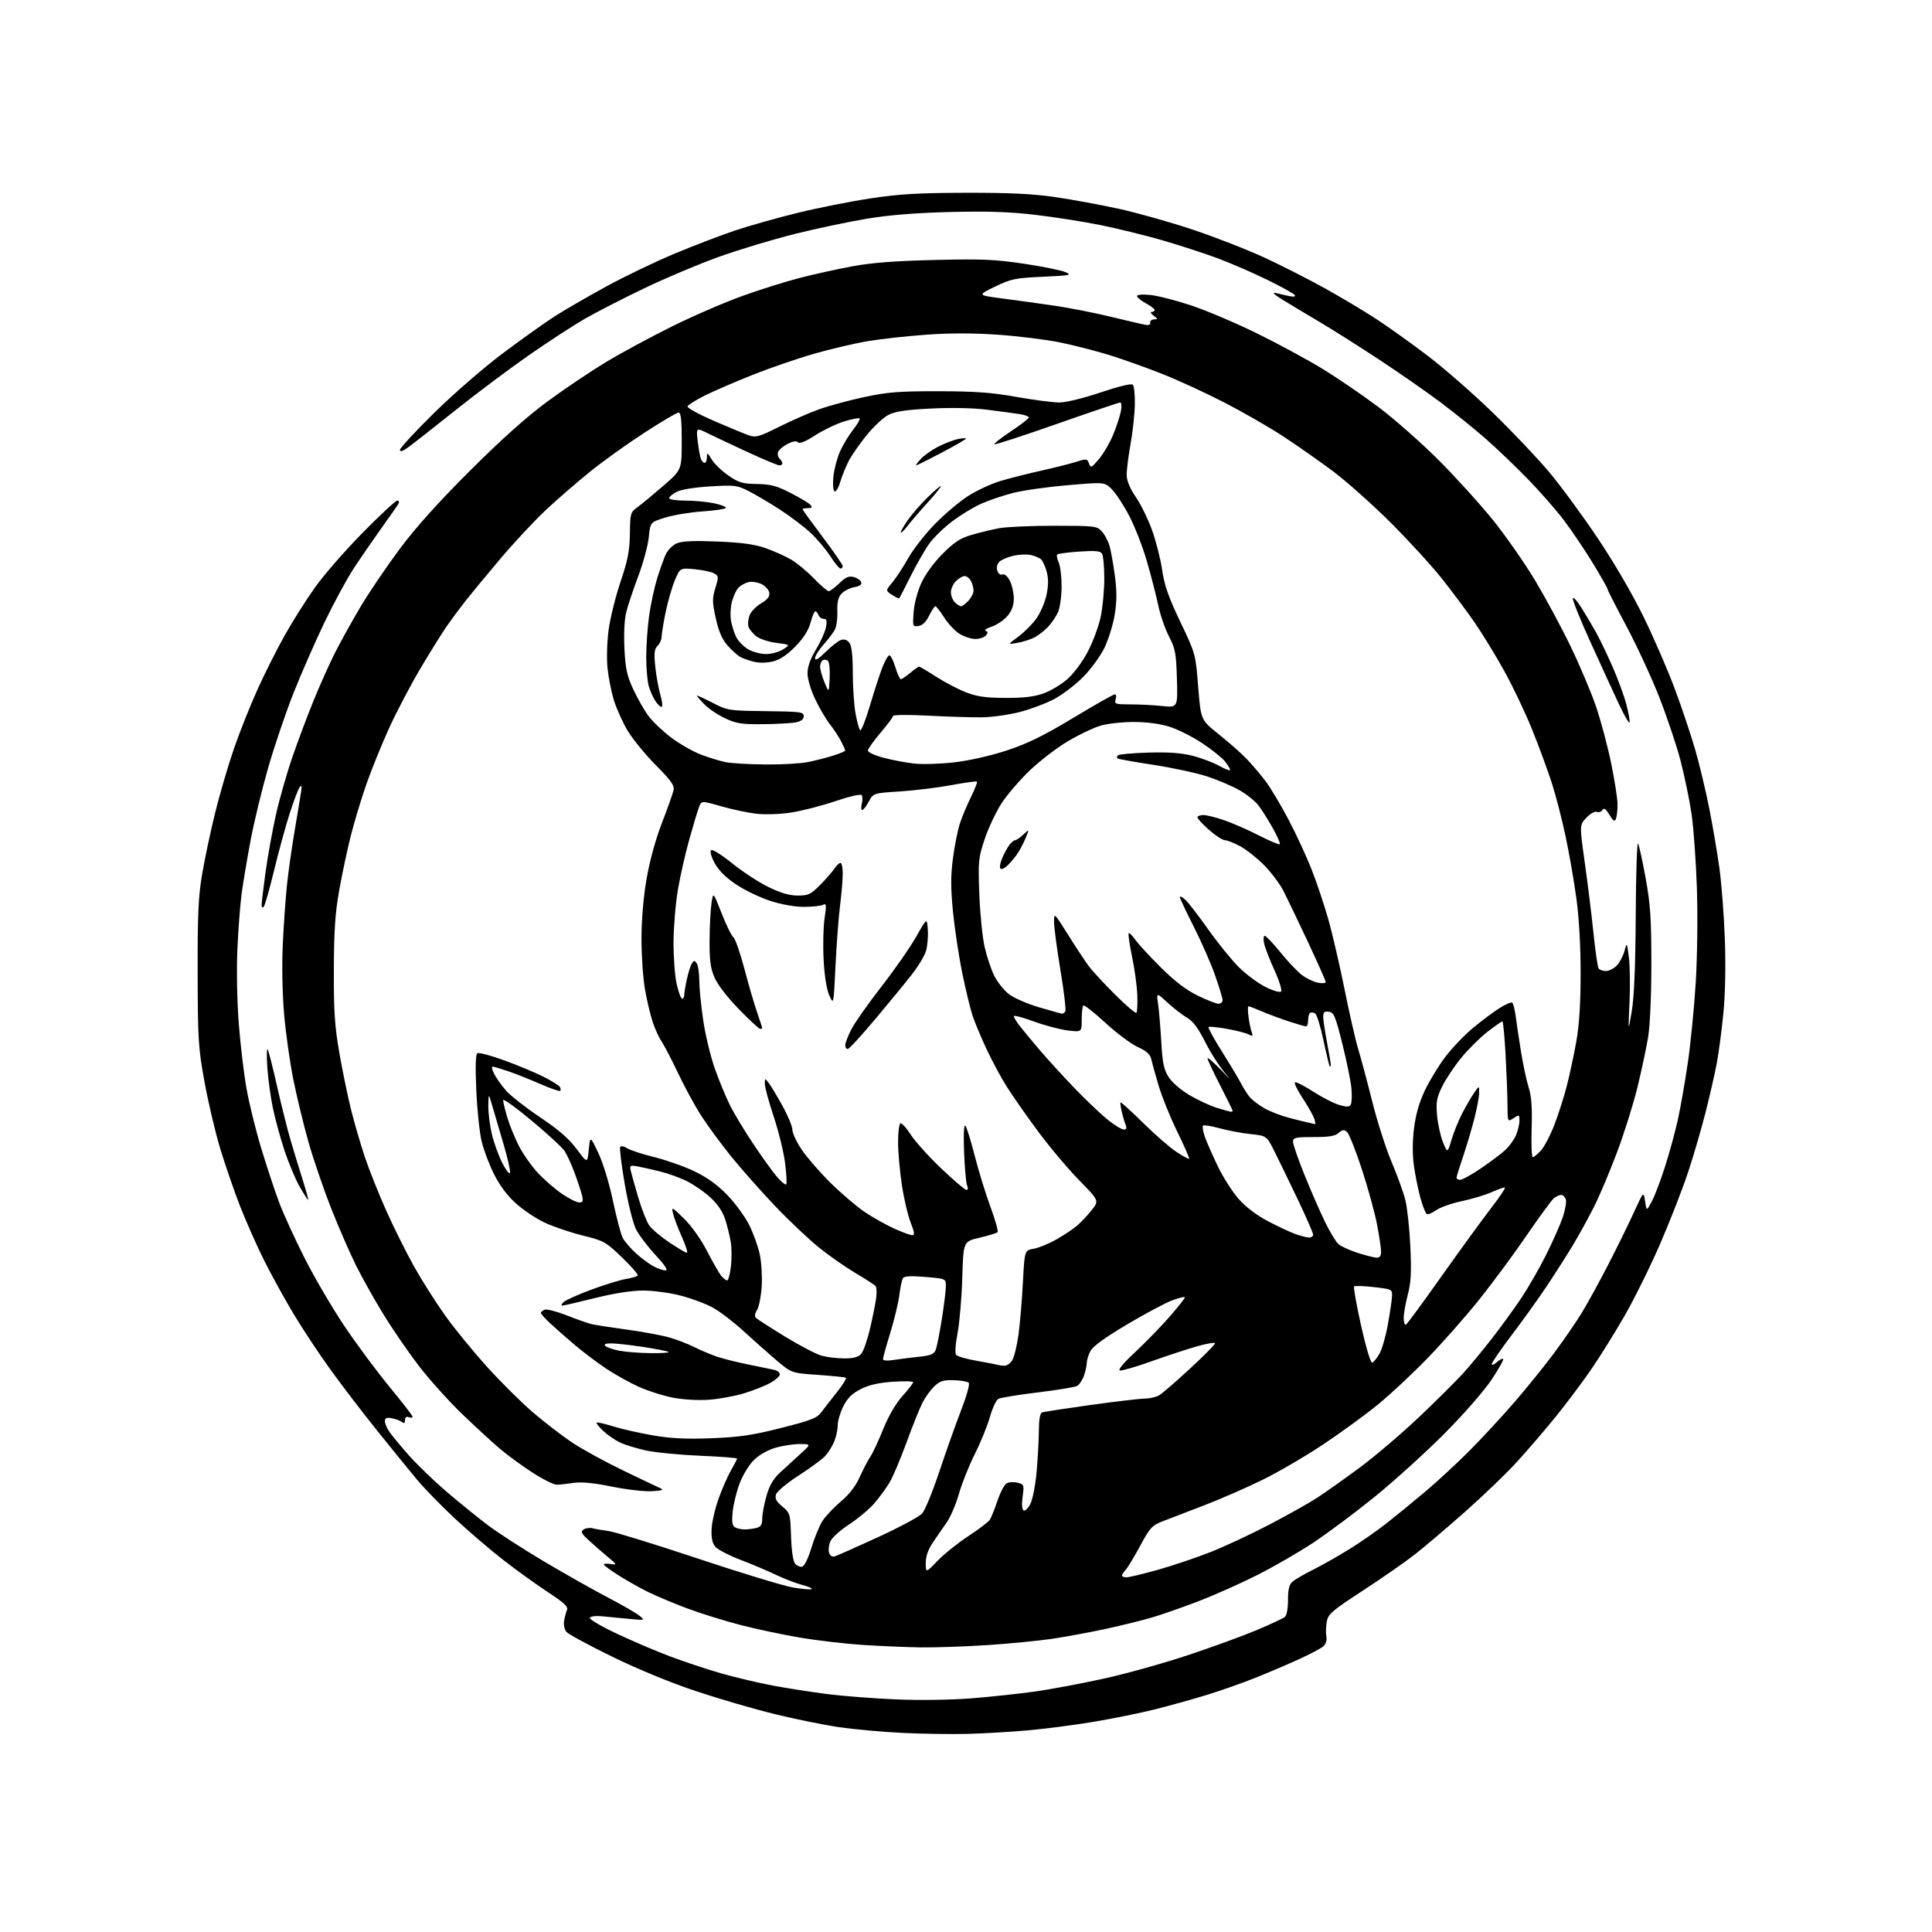 <?xml version="1.0" encoding="UTF-8" standalone="no"?>
<svg 
  version="1.1" 
  xmlns="http://www.w3.org/2000/svg" 
  xmlns:xlink="http://www.w3.org/1999/xlink" 
  xmlns:svg="http://www.w3.org/2000/svg"
  xmlns:rdf="http://www.w3.org/1999/02/22-rdf-syntax-ns#"
  xmlns:cc="http://creativecommons.org/ns#"
  xmlns:dc="http://purl.org/dc/elements/1.1/"
  viewBox="0 0 768 768"
  width="768"
  height="768"
>
<style>svg {background-color: white; }</style>"
<path stroke="none" fill="black" fill-rule="evenodd" d="M384.50,689.25C378.45,689.41 366.98,689.24 359.00,688.87C351.02,688.50 339.55,687.46 333.50,686.57C327.45,685.68 315.98,683.35 308.00,681.39C300.02,679.44 286.07,675.38 277.00,672.37C266.90,669.03 253.90,663.69 243.50,658.62C234.15,654.07 225.89,649.60 225.14,648.68C224.38,647.76 223.98,645.79 224.24,644.26C224.50,642.74 225.03,640.78 225.41,639.91C225.93,638.70 224.09,637.01 217.82,632.91C213.27,629.93 205.26,624.16 200.02,620.08C194.79,616.00 186.12,608.58 180.76,603.58C175.41,598.59 168.59,591.58 165.61,588.00C162.63,584.42 155.44,575.58 149.64,568.35C143.84,561.11 135.50,550.19 131.10,544.08C126.71,537.98 120.21,528.14 116.67,522.24C113.12,516.33 107.87,506.79 104.99,501.03C102.12,495.27 97.82,485.60 95.45,479.53C93.09,473.46 89.54,463.17 87.56,456.66C85.59,450.15 82.78,438.23 81.31,430.16C78.84,416.59 78.63,413.39 78.57,387.00C78.51,363.74 78.84,356.50 80.33,347.60C81.34,341.61 83.68,330.58 85.52,323.10C87.37,315.62 90.74,304.10 93.03,297.50C95.31,290.90 99.52,280.33 102.39,274.00C105.25,267.68 110.13,257.99 113.22,252.48C116.32,246.97 121.70,238.45 125.18,233.55C128.65,228.66 137.17,218.88 144.11,211.82C151.05,204.77 157.26,199.00 157.92,199.00C158.60,199.00 158.80,199.54 158.39,200.25C158.00,200.94 154.94,205.31 151.60,209.98C148.27,214.64 143.31,221.84 140.60,225.98C137.88,230.11 132.64,239.80 128.94,247.50C125.25,255.20 119.73,267.80 116.68,275.50C113.62,283.20 109.09,296.58 106.59,305.24C104.10,313.90 100.94,326.95 99.58,334.24C98.21,341.53 96.62,351.02 96.04,355.32C95.47,359.62 94.71,369.52 94.37,377.32C94.00,385.51 94.23,397.98 94.91,406.84C95.56,415.28 96.97,427.04 98.04,432.98C99.11,438.91 101.74,449.56 103.89,456.63C106.04,463.71 109.19,473.24 110.90,477.82C112.60,482.39 117.23,492.52 121.19,500.32C125.14,508.12 132.33,520.35 137.15,527.50C141.98,534.65 149.99,545.43 154.96,551.45C159.93,557.47 164.00,562.74 164.00,563.16C164.00,563.59 163.33,563.68 162.50,563.36C161.52,562.99 161.00,563.39 161.00,564.52C161.00,565.76 160.65,565.97 159.75,565.26C159.06,564.71 157.26,564.05 155.75,563.77C153.67,563.40 153.00,563.67 153.00,564.92C153.00,565.82 153.76,567.67 154.68,569.03C155.60,570.39 159.03,574.54 162.29,578.26C165.55,581.98 172.34,588.54 177.36,592.84C182.39,597.14 189.80,603.15 193.82,606.20C197.85,609.25 207.98,615.79 216.32,620.74C224.67,625.69 236.07,632.12 241.65,635.04C247.23,637.95 252.85,641.20 254.15,642.25C256.50,644.16 256.50,644.16 249.50,643.47C245.65,643.09 240.82,642.63 238.77,642.45C236.73,642.26 234.78,642.55 234.45,643.09C234.11,643.63 238.94,646.47 245.17,649.40C251.40,652.34 261.00,656.43 266.50,658.50C272.00,660.56 281.00,663.55 286.50,665.14C292.00,666.72 301.23,668.91 307.00,670.00C312.77,671.09 322.68,672.63 329.00,673.44C335.32,674.24 347.70,675.19 356.50,675.55C365.93,675.94 378.25,675.75 386.50,675.09C394.20,674.46 405.45,673.25 411.50,672.40C417.55,671.54 429.70,669.27 438.50,667.34C447.30,665.42 462.48,661.20 472.23,657.95C481.99,654.71 494.36,650.19 499.73,647.92C505.11,645.64 510.06,643.32 510.75,642.77C511.49,642.17 512.00,639.40 512.00,636.03C512.00,631.84 512.47,629.90 513.75,628.77C514.71,627.92 518.41,625.77 521.97,623.99C525.53,622.21 532.03,618.52 536.43,615.79C540.83,613.07 547.36,608.53 550.96,605.70C554.56,602.88 561.48,597.22 566.34,593.14C571.21,589.05 579.25,581.61 584.23,576.60C589.20,571.60 597.32,562.82 602.26,557.09C607.20,551.37 614.27,542.59 617.98,537.59C621.69,532.59 626.55,525.52 628.78,521.87C631.01,518.22 635.70,509.67 639.21,502.87C642.72,496.07 647.33,486.68 649.47,482.00C653.35,473.50 653.35,473.50 653.95,477.50C654.55,481.50 654.55,481.50 656.66,477.50C657.82,475.30 660.17,469.11 661.88,463.73C663.60,458.36 665.88,450.04 666.94,445.23C668.01,440.43 669.81,430.17 670.94,422.44C672.07,414.70 673.48,400.30 674.09,390.44C674.71,380.24 674.90,364.09 674.54,353.00C674.18,342.27 673.22,329.00 672.41,323.50C671.60,318.00 669.63,308.49 668.04,302.36C666.44,296.23 662.58,284.76 659.47,276.86C656.35,268.96 650.47,256.28 646.40,248.67C642.33,241.06 639.00,234.52 639.00,234.13C639.00,233.74 636.38,229.12 633.18,223.87C629.97,218.62 624.83,210.98 621.76,206.91C618.68,202.83 612.19,195.42 607.33,190.43C602.48,185.43 594.90,178.19 590.50,174.34C586.10,170.48 578.00,163.95 572.50,159.83C567.00,155.71 555.98,148.05 548.00,142.80C540.02,137.55 529.40,130.84 524.39,127.88C519.38,124.92 512.85,121.01 509.89,119.18C506.65,117.19 505.50,116.10 507.00,116.46C508.38,116.78 510.81,117.33 512.41,117.68C514.25,118.08 515.08,117.94 514.69,117.30C514.35,116.75 509.44,114.02 503.78,111.24C498.13,108.46 489.08,104.54 483.67,102.54C478.27,100.55 468.39,97.34 461.72,95.42C455.05,93.50 444.11,90.82 437.40,89.46C430.70,88.10 418.97,86.27 411.35,85.38C401.09,84.18 392.32,83.90 377.50,84.28C363.83,84.63 353.38,85.48 344.50,86.96C337.35,88.15 324.48,90.87 315.90,93.01C307.32,95.15 293.82,99.22 285.90,102.05C277.98,104.88 264.56,110.54 256.08,114.61C247.60,118.68 237.03,124.11 232.58,126.66C228.14,129.21 218.18,135.69 210.46,141.05C202.74,146.41 189.42,156.39 180.86,163.22C172.31,170.06 163.88,176.66 162.15,177.89C160.01,179.42 159.00,179.72 158.99,178.82C158.99,178.09 165.17,171.41 172.74,163.98C180.38,156.47 192.51,145.95 200.00,140.35C207.43,134.79 216.65,128.22 220.50,125.75C224.35,123.28 233.49,117.98 240.81,113.98C248.13,109.97 260.43,104.06 268.15,100.83C275.87,97.61 286.76,93.45 292.34,91.58C297.93,89.72 309.02,86.59 317.00,84.63C324.98,82.67 338.02,80.08 346.00,78.87C357.67,77.11 365.09,76.68 384.00,76.64C401.41,76.60 410.61,77.05 419.50,78.35C426.10,79.31 437.48,81.41 444.78,83.01C452.09,84.60 465.36,88.35 474.28,91.33C483.20,94.32 496.12,99.37 503.00,102.57C509.88,105.76 520.67,111.27 527.00,114.80C533.33,118.33 542.33,123.71 547.00,126.75C551.67,129.79 560.89,136.38 567.48,141.39C574.07,146.40 585.71,156.57 593.36,164.00C601.01,171.43 611.06,182.00 615.68,187.50C620.31,193.00 629.03,204.86 635.07,213.87C641.66,223.69 648.99,236.28 653.42,245.37C657.48,253.69 663.06,266.57 665.82,274.00C668.58,281.43 672.20,292.23 673.87,298.00C675.54,303.77 678.05,314.25 679.44,321.28C680.84,328.32 682.67,339.12 683.52,345.28C684.36,351.45 685.33,364.15 685.66,373.50C686.04,384.01 685.81,395.22 685.06,402.86C684.40,409.65 683.21,418.65 682.41,422.86C681.60,427.06 679.62,435.74 678.00,442.14C676.38,448.55 673.30,459.12 671.15,465.64C669.01,472.16 664.06,484.90 660.15,493.96C656.24,503.01 649.81,516.06 645.85,522.96C641.90,529.85 635.77,539.68 632.23,544.79C628.69,549.90 622.43,558.23 618.32,563.29C614.21,568.36 607.42,576.28 603.22,580.89C599.03,585.51 589.68,594.51 582.46,600.89C575.24,607.28 566.22,614.94 562.42,617.92C558.61,620.90 549.32,627.36 541.77,632.28C529.44,640.32 527.98,641.57 527.41,644.63C527.06,646.50 526.98,649.14 527.24,650.49C527.53,651.98 527.08,653.52 526.11,654.39C525.22,655.19 520.90,657.49 516.50,659.50C512.10,661.52 504.23,664.88 499.00,666.97C493.77,669.06 485.00,672.15 479.50,673.83C474.00,675.51 464.82,678.06 459.10,679.50C453.38,680.94 442.35,683.17 434.60,684.47C426.84,685.76 414.88,687.31 408.00,687.90C401.12,688.49 390.55,689.10 384.50,689.25zM366.02,654.86C360.23,654.78 349.88,654.34 343.00,653.89C336.12,653.44 324.99,652.14 318.26,651.02C311.52,649.89 300.84,647.63 294.51,646.00C288.19,644.37 278.63,641.40 273.26,639.40C267.89,637.39 260.80,634.41 257.50,632.78C254.20,631.14 248.92,628.16 245.76,626.15C242.60,624.14 240.01,622.22 240.01,621.89C240.00,621.55 241.24,621.47 242.75,621.71C245.39,622.12 245.35,622.01 241.51,618.82C239.31,616.99 235.94,614.04 234.01,612.26C231.07,609.55 230.74,608.86 232.00,608.00C232.82,607.44 234.40,607.21 235.50,607.50C236.60,607.79 239.53,608.30 242.00,608.63C244.47,608.97 260.45,613.89 277.50,619.58C294.55,625.26 311.56,630.44 315.30,631.07C319.05,631.71 322.35,631.98 322.66,631.68C322.96,631.38 321.24,630.63 318.85,630.02C316.46,629.40 311.80,627.61 308.50,626.04C305.20,624.46 298.85,621.77 294.39,620.07C289.92,618.36 285.47,616.07 284.48,614.98C283.19,613.55 282.73,611.59 282.86,608.01C282.96,605.26 284.21,599.75 285.64,595.76C287.07,591.77 289.31,586.66 290.62,584.41C291.93,582.16 293.00,580.09 293.00,579.81C293.00,579.53 286.36,579.02 278.25,578.68C270.14,578.33 260.47,577.39 256.77,576.58C253.07,575.77 248.44,574.35 246.49,573.43C244.53,572.50 241.54,570.44 239.83,568.84C238.12,567.25 236.92,565.75 237.16,565.51C237.39,565.27 240.40,565.96 243.84,567.03C247.28,568.10 254.41,569.71 259.69,570.61C266.81,571.82 272.82,572.11 282.90,571.72C293.99,571.28 299.08,570.53 310.50,567.64C322.47,564.61 324.79,563.70 326.50,561.37C327.60,559.87 330.40,556.27 332.73,553.37C335.05,550.46 336.62,547.90 336.23,547.67C335.83,547.44 330.80,546.93 325.06,546.53C314.63,545.81 314.63,545.81 308.56,540.66C305.23,537.82 299.31,532.57 295.42,529.00C291.52,525.42 286.04,521.25 283.24,519.73C280.44,518.20 274.67,516.07 270.41,514.98C266.16,513.89 259.49,513.00 255.59,513.01C251.09,513.01 244.11,514.11 236.50,516.00C229.90,517.64 224.07,518.99 223.54,518.99C223.01,519.00 223.23,518.37 224.04,517.60C224.84,516.83 229.83,514.59 235.12,512.63C240.41,510.67 246.61,508.77 248.89,508.40C251.18,508.04 253.25,507.41 253.50,507.01C253.74,506.61 250.92,503.37 247.22,499.81C240.80,493.63 240.10,493.24 231.50,491.10C226.55,489.87 219.74,487.54 216.36,485.93C212.98,484.32 207.89,480.91 205.05,478.35C201.73,475.37 198.64,471.25 196.43,466.85C194.53,463.09 192.30,457.19 191.47,453.75C190.63,450.31 189.67,441.15 189.33,433.40C188.92,424.04 189.06,419.08 189.75,418.66C190.32,418.30 195.10,419.57 200.37,421.48C205.64,423.39 212.63,426.30 215.90,427.95C219.18,429.60 222.16,431.45 222.53,432.04C222.90,432.64 222.97,433.36 222.69,433.64C222.41,433.92 218.91,432.71 214.90,430.96C210.90,429.20 205.17,426.92 202.16,425.88C199.15,424.85 196.30,424.00 195.82,424.00C195.34,424.00 195.64,425.34 196.49,426.99C197.34,428.63 199.47,431.61 201.22,433.60C202.98,435.60 209.03,440.33 214.67,444.12C222.06,449.07 226.14,452.62 229.22,456.75C233.50,462.50 233.50,462.50 234.05,457.00C234.60,451.50 234.60,451.50 237.84,458.32C239.72,462.28 242.15,470.23 243.65,477.32C245.06,484.02 246.81,490.66 247.54,492.08C248.27,493.49 250.67,496.28 252.88,498.27C255.08,500.26 258.24,502.59 259.89,503.44C261.55,504.30 263.65,505.00 264.56,505.00C265.67,505.00 264.35,502.98 260.59,498.92C257.49,495.58 254.01,490.98 252.84,488.69C251.65,486.36 249.68,478.48 248.35,470.70C247.04,463.09 246.22,456.45 246.53,455.94C246.86,455.42 248.06,455.64 249.30,456.44C250.51,457.22 255.32,458.80 260.00,459.95C264.68,461.10 271.81,463.60 275.85,465.52C280.92,467.92 285.00,470.84 288.97,474.89C292.14,478.13 296.11,483.54 297.80,486.92C299.49,490.30 301.40,495.62 302.05,498.75C302.70,501.88 303.03,507.61 302.78,511.47C302.53,515.34 301.71,519.50 300.94,520.73C300.04,522.17 299.89,523.29 300.53,523.91C301.06,524.43 306.28,527.78 312.11,531.35C317.95,534.91 324.48,538.32 326.61,538.91C328.75,539.50 332.79,539.99 335.60,539.99C339.23,540.00 341.16,539.49 342.32,538.20C343.21,537.22 344.82,532.60 345.90,527.95C346.98,523.30 348.06,517.86 348.31,515.86C348.55,513.85 348.47,511.81 348.13,511.32C347.78,510.83 344.24,508.52 340.26,506.18C336.29,503.84 329.67,499.23 325.57,495.93C321.47,492.63 313.53,485.11 307.92,479.22C302.32,473.32 294.47,464.45 290.48,459.50C286.50,454.55 281.21,447.35 278.74,443.50C276.26,439.65 272.10,432.00 269.49,426.50C266.88,421.00 263.95,415.38 262.99,414.00C262.02,412.62 260.47,409.25 259.54,406.50C258.60,403.75 257.20,397.90 256.42,393.50C255.64,389.10 255.00,380.03 255.00,373.35C255.00,365.78 255.75,356.81 256.99,349.56C258.22,342.34 260.54,333.87 263.10,327.21C265.37,321.32 267.46,315.45 267.74,314.16C268.17,312.26 266.84,310.37 260.69,304.16C256.52,299.95 251.49,293.80 249.52,290.50C247.54,287.20 245.08,281.75 244.04,278.38C243.00,275.02 241.85,269.17 241.48,265.38C241.11,261.55 241.32,254.81 241.96,250.19C242.59,245.62 244.72,237.07 246.70,231.19C249.60,222.55 250.30,218.89 250.39,212.11C250.50,204.05 250.61,203.63 253.41,201.61C255.01,200.45 259.62,196.64 263.66,193.14C271.00,186.77 271.00,186.77 271.00,175.39C271.00,166.94 270.68,164.00 269.75,164.00C269.06,164.00 262.94,167.61 256.14,172.03C249.35,176.44 239.67,183.37 234.64,187.43C229.62,191.48 221.75,198.29 217.17,202.56C212.59,206.83 204.26,215.76 198.65,222.41C193.05,229.06 186.88,236.53 184.94,239.00C183.00,241.47 179.82,245.76 177.87,248.53C175.92,251.29 171.08,259.04 167.11,265.74C163.14,272.45 157.49,283.24 154.55,289.72C151.61,296.20 147.57,306.19 145.57,311.92C143.58,317.65 140.83,326.76 139.46,332.17C138.09,337.57 136.02,347.28 134.87,353.74C133.23,362.96 132.76,369.82 132.71,385.50C132.65,401.94 133.04,407.81 134.89,418.50C136.13,425.65 138.24,435.88 139.58,441.23C140.93,446.58 143.39,455.04 145.06,460.03C146.74,465.03 150.54,474.56 153.52,481.22C156.49,487.88 161.47,497.86 164.57,503.41C167.67,508.96 173.26,517.77 177.00,523.00C180.73,528.23 188.28,537.45 193.76,543.50C199.25,549.55 207.42,557.65 211.92,561.50C216.42,565.35 223.34,570.68 227.30,573.34C231.26,576.00 240.35,580.99 247.50,584.44C254.65,587.89 261.40,591.11 262.50,591.59C264.03,592.25 263.25,592.53 259.21,592.78C256.29,592.96 249.11,592.14 243.24,590.95C235.97,589.47 231.13,589.01 228.04,589.47C225.54,589.85 222.53,590.17 221.35,590.19C220.16,590.21 215.89,588.09 211.85,585.49C207.81,582.89 202.03,578.68 199.00,576.14C195.97,573.59 189.05,567.24 183.62,562.01C178.18,556.78 170.33,548.01 166.16,542.52C161.99,537.03 155.77,527.95 152.34,522.35C148.91,516.75 144.11,508.19 141.67,503.33C139.23,498.47 134.75,488.20 131.71,480.50C128.67,472.80 124.58,460.88 122.63,454.00C120.68,447.12 117.95,435.88 116.58,429.00C115.20,422.12 113.56,410.43 112.92,403.00C112.25,395.18 112.03,383.66 112.40,375.63C112.75,368.00 113.49,357.42 114.04,352.13C114.58,346.83 115.96,337.10 117.08,330.50C118.21,323.90 119.36,316.93 119.65,315.00C120.05,312.32 119.91,311.85 119.08,313.00C118.48,313.82 116.70,318.55 115.11,323.50C113.52,328.45 110.75,338.57 108.95,346.00C107.16,353.43 105.31,359.93 104.84,360.45C104.34,361.01 104.00,360.72 104.00,359.73C104.00,358.82 104.70,352.99 105.55,346.78C106.40,340.58 108.24,330.39 109.62,324.15C111.01,317.91 113.95,307.56 116.16,301.15C118.36,294.74 122.18,284.55 124.65,278.50C127.11,272.45 130.94,263.90 133.16,259.50C135.38,255.10 139.97,246.84 143.35,241.15C146.73,235.46 153.75,225.11 158.94,218.15C165.34,209.58 174.36,199.54 186.94,187.00C199.54,174.45 209.43,165.61 217.74,159.50C224.47,154.55 234.96,147.50 241.06,143.84C247.15,140.17 258.97,133.80 267.32,129.67C275.67,125.54 288.22,120.11 295.22,117.61C302.21,115.10 312.45,111.88 317.98,110.46C323.50,109.03 332.85,106.97 338.76,105.87C346.47,104.44 355.70,103.72 371.50,103.34C390.30,102.89 395.47,103.11 407.00,104.83C414.43,105.94 421.85,107.44 423.50,108.16C426.25,109.36 425.51,109.52 414.50,110.02C403.48,110.52 401.93,110.85 395.50,113.96C388.50,117.35 388.50,117.35 398.50,118.65C404.00,119.37 413.31,120.66 419.20,121.52C425.08,122.38 435.20,124.37 441.70,125.95C448.19,127.53 454.40,128.98 455.50,129.16C456.70,129.36 457.40,129.00 457.25,128.25C457.11,127.56 457.79,126.99 458.75,126.97C460.33,126.94 460.32,126.80 458.56,125.47C457.49,124.66 457.15,124.00 457.81,124.00C458.46,124.00 459.00,123.65 459.00,123.23C459.00,122.80 457.43,121.61 455.50,120.57C453.57,119.53 452.00,118.24 452.00,117.70C452.00,117.11 454.14,116.94 457.37,117.27C460.32,117.58 467.63,119.46 473.62,121.45C479.60,123.45 491.25,128.39 499.50,132.44C507.75,136.48 519.41,142.79 525.42,146.44C531.42,150.10 541.55,157.00 547.92,161.78C554.29,166.56 565.15,176.14 572.05,183.07C578.96,189.99 588.72,200.80 593.76,207.08C598.79,213.36 606.29,224.14 610.41,231.04C614.53,237.94 620.83,249.64 624.39,257.04C627.96,264.44 632.45,275.07 634.37,280.65C636.29,286.24 639.02,296.42 640.43,303.27C641.84,310.12 643.00,317.55 643.00,319.78C643.00,322.01 642.72,324.57 642.37,325.47C641.87,326.78 641.35,326.47 639.78,323.89C638.35,321.53 637.61,321.02 637.01,321.98C636.57,322.70 635.55,323.04 634.76,322.74C633.94,322.42 632.15,323.43 630.60,325.07C627.88,327.95 627.88,327.95 629.95,342.73C631.10,350.85 632.65,363.42 633.40,370.66C634.15,377.89 635.07,384.31 635.44,384.91C635.81,385.51 637.14,386.00 638.38,386.00C639.63,386.00 641.59,384.99 642.74,383.75C643.90,382.51 645.26,379.93 645.77,378.00C646.71,374.50 646.71,374.51 647.50,380.47C647.93,383.75 648.05,391.85 647.75,398.47C647.22,410.50 647.22,410.50 648.64,402.00C649.61,396.20 650.12,384.06 650.23,363.73C650.32,347.35 650.73,334.56 651.15,335.31C651.57,336.05 652.93,342.25 654.17,349.08C656.06,359.47 656.43,365.01 656.44,383.00C656.44,396.05 655.92,407.60 655.13,412.40C654.41,416.74 652.50,425.68 650.90,432.26C649.29,438.84 645.68,450.36 642.87,457.86C640.06,465.36 635.96,475.10 633.76,479.50C631.55,483.90 627.72,490.88 625.24,495.00C622.76,499.12 618.01,506.55 614.70,511.50C611.39,516.45 605.15,525.15 600.84,530.82C596.53,536.50 593.00,541.63 593.00,542.23C593.00,542.82 593.90,542.49 595.01,541.49C596.11,540.50 597.25,539.92 597.54,540.21C597.83,540.50 595.70,544.28 592.80,548.61C589.82,553.06 581.67,562.36 574.02,570.05C566.58,577.51 554.20,588.73 546.50,594.97C538.80,601.22 527.77,609.45 522.00,613.27C516.23,617.09 506.10,622.93 499.50,626.24C492.90,629.56 482.55,634.17 476.50,636.49C470.45,638.81 462.30,641.67 458.38,642.84C454.47,644.02 446.06,646.10 439.70,647.48C433.34,648.85 423.72,650.63 418.32,651.44C412.92,652.24 401.31,653.37 392.52,653.95C383.73,654.53 371.80,654.94 366.02,654.86zM447.83,627.00C448.83,627.00 454.47,625.65 460.35,624.00C466.24,622.34 475.65,619.17 481.28,616.94C486.90,614.72 497.42,609.80 504.66,606.02C511.90,602.23 520.45,597.43 523.66,595.34C526.87,593.25 534.47,587.86 540.54,583.37C546.60,578.88 557.25,569.80 564.20,563.21C571.15,556.61 579.01,548.80 581.67,545.85C584.34,542.91 589.49,536.67 593.12,532.00C596.76,527.33 601.98,520.12 604.74,516.00C607.49,511.88 611.89,504.23 614.51,499.00C617.13,493.77 620.12,487.06 621.15,484.07C622.18,481.08 622.76,477.82 622.44,476.82C622.12,475.82 621.31,475.00 620.62,475.00C619.94,475.00 618.66,475.56 617.77,476.25C616.88,476.94 612.00,483.57 606.93,491.00C601.85,498.43 593.38,509.90 588.10,516.50C582.82,523.10 573.58,533.59 567.56,539.81C561.54,546.03 552.54,554.43 547.56,558.48C542.58,562.53 532.88,569.59 526.00,574.18C519.12,578.77 508.32,585.08 501.98,588.20C495.64,591.33 485.07,595.95 478.48,598.47C471.89,600.99 464.48,603.84 462.00,604.80C457.97,606.38 457.06,607.38 453.27,614.43C450.95,618.75 448.36,623.05 447.52,623.98C446.68,624.90 446.00,625.96 446.00,626.33C446.00,626.70 446.82,627.00 447.83,627.00zM372.75,620.39C375.36,617.68 380.88,613.27 385.00,610.58C389.12,607.89 392.95,604.97 393.50,604.09C394.05,603.22 395.40,599.84 396.50,596.58C397.60,593.32 399.22,590.22 400.10,589.68C400.97,589.14 402.92,589.02 404.43,589.39C407.08,590.06 407.15,590.25 406.51,594.93C406.10,597.93 406.24,600.03 406.88,600.42C407.45,600.78 408.66,599.63 409.56,597.88C410.48,596.11 411.60,590.41 412.07,585.09C412.54,579.82 412.94,572.45 412.96,568.72C412.99,564.24 413.42,561.78 414.25,561.47C414.94,561.21 423.60,559.88 433.50,558.50C443.40,557.13 453.07,555.99 455.00,555.97C456.93,555.95 459.48,555.38 460.67,554.71C461.87,554.05 467.38,549.30 472.92,544.17C478.47,539.05 483.00,534.47 483.00,534.00C483.00,533.54 479.86,534.04 476.03,535.13C472.19,536.21 464.02,538.90 457.86,541.09C451.71,543.29 446.01,544.95 445.20,544.79C444.27,544.61 446.49,541.92 451.11,537.62C455.17,533.83 461.31,527.53 464.75,523.62C468.18,519.70 470.99,516.16 471.00,515.75C471.00,515.34 468.71,515.88 465.91,516.94C463.11,518.00 454.99,522.34 447.86,526.58C439.13,531.77 434.43,535.20 433.45,537.09C432.65,538.64 432.00,540.76 432.00,541.80C432.00,542.85 431.50,545.13 430.89,546.87C430.29,548.62 429.04,550.44 428.12,550.94C427.20,551.43 420.16,552.59 412.47,553.52C404.79,554.45 397.78,555.59 396.89,556.06C396.01,556.53 394.49,559.75 393.52,563.21C392.56,566.67 389.85,573.33 387.50,578.00C385.16,582.67 382.31,589.83 381.16,593.90C380.01,597.97 377.82,603.08 376.29,605.26C374.75,607.44 372.26,611.06 370.75,613.31C368.90,616.06 368.00,618.70 368.00,621.36C368.00,625.31 368.00,625.31 372.75,620.39zM318.83,622.79C319.74,622.62 321.21,619.67 322.52,615.36C323.72,611.43 325.65,606.68 326.82,604.79C327.98,602.91 331.26,599.41 334.10,597.01C337.59,594.07 340.09,590.84 341.79,587.08C343.17,584.01 345.07,580.38 346.01,579.00C346.94,577.62 349.23,572.72 351.10,568.09C353.24,562.81 356.08,557.92 358.75,554.94C361.09,552.34 363.00,549.87 363.00,549.46C363.00,549.05 359.36,548.96 354.91,549.27C349.23,549.66 345.43,550.53 342.16,552.19C338.72,553.93 336.91,555.72 335.25,558.99C334.01,561.43 333.00,564.85 333.00,566.59C333.00,568.33 332.36,571.27 331.58,573.13C330.80,574.98 329.15,577.57 327.93,578.87C326.70,580.17 321.98,583.64 317.43,586.57C312.83,589.54 308.86,592.86 308.48,594.05C307.96,595.69 308.54,596.81 310.98,598.85C314.06,601.43 314.16,601.74 314.45,610.75C314.64,616.37 315.26,620.60 316.04,621.54C316.74,622.39 318.00,622.95 318.83,622.79zM331.85,618.68C332.76,618.40 340.48,614.97 349.00,611.06C357.52,607.15 365.43,602.90 366.57,601.63C367.71,600.35 370.79,592.84 373.41,584.94C376.04,577.04 379.94,566.07 382.07,560.56C384.28,554.86 385.58,550.18 385.08,549.68C384.60,549.20 381.95,548.74 379.19,548.65C375.08,548.53 373.67,548.96 371.49,551.00C370.01,552.38 367.88,555.30 366.75,557.50C365.62,559.70 362.75,566.84 360.37,573.37C358.00,579.89 354.94,587.09 353.58,589.37C352.22,591.64 349.48,595.38 347.50,597.67C345.51,599.96 341.06,603.68 337.60,605.94C334.14,608.19 330.77,611.21 330.12,612.63C329.47,614.06 329.22,616.12 329.57,617.21C329.96,618.46 330.80,619.00 331.85,618.68zM296.00,607.97C297.38,607.97 299.51,607.70 300.75,607.37C302.46,606.91 303.00,606.04 303.00,603.70C303.00,602.01 303.74,598.00 304.64,594.78C305.82,590.60 307.32,587.96 309.89,585.55C311.88,583.69 315.52,580.35 318.00,578.11C322.50,574.05 322.50,574.05 317.93,574.03C315.42,574.01 311.03,574.69 308.17,575.54C305.03,576.47 301.65,578.42 299.59,580.48C297.72,582.35 295.21,586.49 294.01,589.69C292.80,592.88 291.57,597.91 291.26,600.85C290.84,604.82 291.06,606.42 292.10,607.08C292.87,607.57 294.62,607.97 296.00,607.97zM281.79,556.42C277.58,556.72 271.54,556.37 267.50,555.60C263.65,554.86 257.53,552.91 253.89,551.26C250.26,549.61 244.48,546.39 241.04,544.11C237.60,541.82 232.02,537.62 228.64,534.76C225.26,531.91 220.81,528.00 218.75,526.08C216.69,524.16 215.00,522.28 215.00,521.90C215.00,521.52 215.69,520.95 216.53,520.63C217.37,520.31 221.30,521.32 225.28,522.88C229.25,524.44 233.68,526.00 235.12,526.35C236.56,526.69 242.86,527.67 249.12,528.53C255.38,529.38 262.96,530.78 265.96,531.63C268.96,532.48 273.46,534.21 275.96,535.47C278.46,536.73 282.54,538.45 285.03,539.30C287.53,540.14 293.15,541.55 297.53,542.42C301.92,543.30 306.51,544.25 307.75,544.53C308.99,544.81 310.00,545.62 310.00,546.33C310.00,547.05 308.31,548.57 306.25,549.72C304.19,550.86 299.48,552.73 295.79,553.86C292.10,554.98 285.80,556.14 281.79,556.42zM399.23,542.92C400.18,542.96 401.59,541.99 402.37,540.75C403.15,539.51 404.27,534.90 404.87,530.50C405.47,526.10 406.26,516.77 406.62,509.77C407.29,497.04 407.29,497.04 410.90,496.40C412.88,496.05 416.88,494.42 419.78,492.79C422.69,491.15 426.38,488.71 427.99,487.35C429.60,486.00 432.27,483.18 433.93,481.09C436.94,477.29 436.94,477.29 428.98,469.16C424.60,464.69 417.25,455.97 412.66,449.77C408.06,443.57 402.44,435.53 400.16,431.90C397.88,428.27 394.25,421.52 392.10,416.90C389.95,412.28 387.48,406.35 386.60,403.72C385.72,401.09 383.87,393.44 382.50,386.72C381.12,380.00 379.46,369.00 378.81,362.28C377.90,352.81 377.90,348.01 378.84,341.00C379.50,336.02 380.75,329.81 381.61,327.22C382.47,324.62 384.44,319.94 385.98,316.81C387.52,313.68 388.59,310.93 388.37,310.70C388.14,310.47 383.57,311.10 378.22,312.09C372.88,313.09 363.70,314.22 357.83,314.60C347.16,315.29 347.16,315.29 345.35,318.65C344.36,320.49 343.19,322.00 342.75,322.00C342.32,322.00 342.24,320.90 342.58,319.56C342.91,318.21 342.91,316.67 342.58,316.13C342.21,315.53 338.04,316.47 332.00,318.50C326.51,320.35 318.59,322.38 314.40,323.01C310.04,323.68 304.15,323.87 300.64,323.47C297.26,323.08 290.98,321.75 286.68,320.51C278.85,318.26 278.85,318.26 277.85,320.88C277.31,322.32 275.59,328.02 274.04,333.54C272.48,339.06 270.44,348.06 269.50,353.54C268.56,359.02 267.77,368.45 267.74,374.50C267.71,380.55 268.28,388.09 269.00,391.25C269.73,394.41 270.70,397.00 271.16,397.00C271.62,397.00 272.00,396.35 272.00,395.55C272.00,394.75 272.46,391.94 273.03,389.30C273.60,386.66 274.50,383.82 275.03,383.00C275.89,381.67 276.11,381.67 276.98,383.00C277.53,383.82 277.98,386.92 277.98,389.87C277.99,392.83 278.70,399.94 279.55,405.68C280.40,411.43 282.48,420.04 284.16,424.81C285.85,429.59 288.59,436.20 290.24,439.50C291.90,442.80 296.12,449.77 299.62,455.00C303.11,460.23 307.32,466.05 308.97,467.94C310.61,469.83 312.21,471.12 312.53,470.81C312.84,470.50 312.64,466.70 312.09,462.37C311.55,458.04 309.50,449.69 307.55,443.82C305.60,437.94 304.01,432.09 304.03,430.82C304.06,428.53 304.08,428.53 305.59,430.50C306.43,431.60 308.89,435.71 311.06,439.62C313.23,443.54 315.00,447.82 315.00,449.14C315.00,450.45 316.66,454.00 318.69,457.01C320.71,460.03 325.86,465.95 330.12,470.17C334.39,474.39 340.49,479.60 343.69,481.76C346.88,483.91 352.14,486.87 355.37,488.34C358.60,489.80 361.86,491.00 362.61,491.00C363.68,491.00 363.54,489.91 361.98,485.94C360.88,483.16 359.31,476.42 358.49,470.95C357.67,465.49 357.00,457.89 357.00,454.07C357.00,450.24 357.40,446.87 357.90,446.56C358.39,446.26 360.23,448.24 361.98,450.97C363.73,453.69 369.20,459.77 374.13,464.46C379.07,469.16 383.58,473.00 384.16,473.00C384.79,473.00 384.90,472.30 384.44,471.25C384.02,470.29 383.48,464.32 383.24,458.00C382.97,450.83 383.16,446.88 383.75,447.50C384.26,448.05 385.94,453.44 387.48,459.48C389.02,465.51 391.83,474.66 393.74,479.80C395.64,484.94 396.90,489.45 396.53,489.82C396.17,490.19 392.97,491.18 389.41,492.00C382.95,493.50 382.95,493.50 382.52,508.00C382.28,515.98 381.43,525.88 380.64,530.00C379.78,534.45 379.56,537.94 380.09,538.59C380.57,539.19 384.24,540.25 388.24,540.94C392.23,541.64 395.95,542.36 396.50,542.53C397.05,542.70 398.28,542.88 399.23,542.92zM545.45,541.68C546.02,541.49 547.31,539.93 548.32,538.20C549.33,536.47 550.83,531.33 551.65,526.78C552.48,522.22 553.23,517.15 553.33,515.50C553.50,512.51 553.50,512.51 546.19,511.65C542.16,511.18 538.61,511.06 538.29,511.37C537.97,511.69 539.22,518.72 541.06,526.99C542.98,535.59 544.86,541.88 545.45,541.68zM355.25,540.60C357.59,540.24 362.12,539.67 365.33,539.33C370.07,538.82 371.31,538.30 371.98,536.55C372.43,535.37 373.52,529.87 374.40,524.33C375.28,518.79 376.00,512.92 376.00,511.27C376.00,508.29 376.00,508.29 367.83,507.61C361.95,507.12 359.46,507.26 358.93,508.12C358.52,508.77 357.88,511.80 357.50,514.84C357.12,517.88 355.50,524.62 353.90,529.81C352.31,535.00 351.00,539.70 351.00,540.25C351.00,540.88 352.62,541.01 355.25,540.60zM258.42,537.89C262.77,537.95 266.08,537.75 265.78,537.44C265.47,537.14 261.01,536.24 255.86,535.46C250.71,534.68 244.95,534.03 243.05,534.02C240.70,534.01 239.93,534.33 240.62,535.02C241.18,535.58 243.64,536.43 246.07,536.91C248.51,537.39 254.06,537.83 258.42,537.89zM558.91,526.55C559.41,526.25 565.79,517.56 573.09,507.25C580.39,496.94 589.23,484.79 592.73,480.25C596.24,475.71 598.69,472.00 598.18,472.00C597.67,472.00 595.24,472.89 592.77,473.98C590.30,475.07 585.02,476.65 581.03,477.49C577.05,478.33 572.49,479.94 570.90,481.07C569.31,482.20 567.62,482.89 567.15,482.59C566.67,482.30 565.55,479.45 564.66,476.28C563.78,473.10 562.61,467.38 562.08,463.57C561.44,459.05 561.44,453.84 562.09,448.57C562.76,443.06 564.13,438.28 566.39,433.50C568.22,429.65 571.87,423.65 574.51,420.16C577.15,416.67 582.05,411.53 585.40,408.74C588.76,405.94 593.48,402.40 595.90,400.86C598.31,399.32 600.65,398.28 601.09,398.55C601.53,398.83 602.15,401.17 602.48,403.77C602.81,406.37 603.77,412.77 604.61,418.00C605.46,423.23 606.83,429.67 607.68,432.33C608.80,435.85 609.11,440.23 608.85,448.58C608.65,454.86 608.85,460.00 609.29,460.00C609.73,460.00 611.19,458.82 612.52,457.38C613.85,455.95 616.27,451.33 617.89,447.13C619.51,442.94 621.75,435.90 622.87,431.50C624.00,427.10 625.68,419.23 626.61,414.00C627.78,407.47 628.31,399.03 628.32,387.00C628.33,376.06 627.70,364.88 626.64,357.16C625.72,350.38 623.80,339.35 622.39,332.66C620.98,325.97 618.52,316.41 616.92,311.41C615.32,306.42 611.78,296.79 609.04,290.01C606.31,283.24 601.30,272.70 597.90,266.60C594.51,260.49 589.25,251.90 586.22,247.50C583.19,243.10 577.31,235.22 573.17,230.00C569.02,224.78 559.75,214.65 552.56,207.50C545.36,200.35 535.13,191.25 529.81,187.27C524.49,183.30 515.63,177.09 510.12,173.48C504.62,169.87 494.12,163.83 486.81,160.06C479.49,156.28 468.32,151.14 462.00,148.64C455.68,146.13 446.06,142.71 440.64,141.04C435.22,139.38 426.37,137.12 420.97,136.04C415.57,134.96 404.70,133.62 396.81,133.06C387.23,132.38 377.83,132.37 368.49,133.03C360.79,133.57 350.23,134.73 345.00,135.61C339.77,136.49 330.14,138.75 323.58,140.63C317.02,142.51 306.00,146.30 299.08,149.06C292.16,151.81 283.61,155.51 280.08,157.28C276.54,159.05 273.50,160.98 273.31,161.56C273.12,162.14 277.81,164.72 283.73,167.28C289.65,169.85 295.92,172.44 297.65,173.04C300.48,174.01 301.68,173.68 309.65,169.69C314.52,167.25 321.67,164.11 325.55,162.72C329.43,161.32 337.53,159.13 343.55,157.84C352.83,155.86 357.32,155.50 373.00,155.52C387.63,155.54 394.12,156.01 404.00,157.77C410.88,158.99 418.55,159.99 421.05,160.00C423.71,160.00 430.53,158.34 437.50,156.00C444.81,153.54 449.76,152.36 450.33,152.93C450.84,153.44 451.19,157.02 451.11,160.89C451.03,164.76 450.25,171.88 449.38,176.71C448.51,181.55 447.83,187.06 447.88,188.96C447.93,191.19 449.21,194.24 451.49,197.55C453.43,200.37 456.32,206.24 457.90,210.59C459.49,214.94 461.31,222.10 461.96,226.50C462.87,232.73 464.48,237.32 469.20,247.21C475.26,259.91 475.26,259.91 476.30,273.05C477.35,286.19 477.35,286.19 484.36,291.79C488.22,294.87 493.16,299.21 495.33,301.44C497.51,303.67 500.98,307.75 503.06,310.50C505.13,313.25 509.29,320.23 512.31,326.00C515.33,331.77 519.39,340.55 521.34,345.50C523.29,350.45 526.24,359.23 527.90,365.00C529.56,370.77 532.50,383.43 534.45,393.12C536.39,402.81 538.86,413.61 539.93,417.12C541.01,420.63 543.50,429.95 545.48,437.84C547.45,445.73 550.91,456.53 553.16,461.84C555.41,467.15 557.88,473.98 558.64,477.00C559.40,480.02 560.30,488.35 560.63,495.50C561.11,505.78 560.90,509.79 559.62,514.64C558.73,518.02 558.00,522.21 558.00,523.95C558.00,525.69 558.41,526.86 558.91,526.55zM289.08,509.00C289.51,509.00 290.16,506.57 290.53,503.59C290.90,500.62 290.89,496.23 290.51,493.84C290.12,491.45 289.13,487.38 288.30,484.78C287.30,481.67 285.32,478.71 282.49,476.09C280.12,473.91 275.97,471.01 273.27,469.64C270.57,468.27 265.69,466.49 262.43,465.68C259.17,464.87 255.09,463.96 253.36,463.65C250.52,463.15 250.26,463.31 250.71,465.30C250.98,466.51 252.33,471.32 253.71,476.00C255.09,480.67 257.07,485.70 258.12,487.18C259.18,488.65 262.78,491.69 266.13,493.93C269.48,496.17 272.60,498.00 273.05,498.00C273.50,498.00 272.62,495.19 271.08,491.75C269.54,488.31 267.96,484.15 267.57,482.50C266.89,479.58 267.00,479.63 271.93,484.46C274.97,487.44 278.65,492.63 281.13,497.46C283.41,501.88 285.96,506.29 286.79,507.25C287.63,508.21 288.66,509.00 289.08,509.00zM547.25,499.95C548.44,499.98 549.00,499.24 549.00,497.61C549.00,496.30 548.29,491.46 547.42,486.86C546.55,482.26 543.83,472.35 541.37,464.84C538.92,457.32 536.25,450.62 535.44,449.95C534.26,448.97 533.60,449.05 532.15,450.36C530.79,451.60 528.34,452.00 522.17,452.00C514.84,452.00 514.00,452.19 514.00,453.88C514.00,454.92 516.07,460.88 518.59,467.13C521.12,473.38 524.76,481.73 526.69,485.68C528.61,489.63 531.01,493.60 532.01,494.51C533.02,495.42 536.47,497.01 539.67,498.03C542.88,499.05 546.29,499.92 547.25,499.95zM520.25,491.93C521.21,491.97 522.00,491.47 522.00,490.81C522.00,490.16 519.20,483.75 515.77,476.56C512.34,469.38 508.18,460.80 506.52,457.50C503.50,451.50 503.50,451.50 497.00,450.80C493.43,450.41 487.87,449.36 484.66,448.47C481.45,447.58 478.55,447.12 478.22,447.45C477.89,447.78 478.20,449.73 478.91,451.78C479.62,453.82 481.92,459.10 484.04,463.50C486.15,467.90 489.91,473.79 492.38,476.60C495.21,479.80 499.51,483.07 503.93,485.39C507.81,487.43 512.67,489.72 514.74,490.48C516.81,491.24 519.29,491.89 520.25,491.93zM230.26,478.00C231.69,478.00 231.91,477.47 231.38,475.25C231.02,473.74 229.69,469.72 228.44,466.33C227.18,462.93 225.39,459.00 224.46,457.58C223.53,456.16 217.65,450.73 211.39,445.51C205.12,440.29 200.00,436.61 200.00,437.33C200.00,438.05 200.73,441.08 201.61,444.07C202.50,447.06 204.56,452.14 206.19,455.38C207.82,458.61 211.26,463.51 213.83,466.26C216.40,469.01 220.74,472.78 223.49,474.63C226.23,476.49 229.28,478.00 230.26,478.00zM122.50,477.00C122.30,477.00 120.79,474.63 119.13,471.73C117.47,468.83 114.77,462.42 113.13,457.48C111.49,452.54 109.40,444.90 108.48,440.50C107.57,436.10 106.58,428.90 106.28,424.50C105.98,420.10 106.01,416.75 106.34,417.06C106.68,417.37 108.36,423.89 110.08,431.56C111.81,439.23 114.28,449.10 115.58,453.50C116.89,457.90 119.05,464.99 120.40,469.25C121.74,473.51 122.69,477.00 122.50,477.00zM580.49,469.00C581.31,469.00 585.02,466.93 588.74,464.40C592.46,461.88 596.79,458.62 598.37,457.15C599.95,455.69 601.87,453.05 602.62,451.28C603.38,449.51 604.00,446.91 604.00,445.51C604.00,443.06 603.91,443.02 601.65,444.50C599.29,446.04 599.29,446.04 599.25,439.27C599.24,435.55 598.89,426.54 598.49,419.25C598.09,411.96 597.52,406.00 597.22,406.00C596.93,406.00 594.30,407.84 591.38,410.09C588.47,412.34 583.80,416.95 581.01,420.34C578.22,423.73 574.77,428.88 573.34,431.78C571.11,436.30 570.81,437.97 571.25,443.28C571.54,446.70 572.59,451.51 573.58,453.97C575.40,458.45 575.40,458.45 577.04,452.97C577.94,449.96 579.85,445.25 581.29,442.50C582.72,439.75 584.82,436.15 585.94,434.50C587.99,431.50 587.99,431.50 587.99,434.33C588.00,435.89 587.12,440.62 586.03,444.83C584.95,449.05 582.93,455.84 581.53,459.93C580.14,464.01 579.00,467.72 579.00,468.18C579.00,468.63 579.67,469.00 580.49,469.00zM202.74,466.24C202.98,465.54 201.81,460.37 200.14,454.74C198.48,449.11 196.46,442.25 195.66,439.50C194.21,434.50 194.21,434.50 194.12,439.50C194.07,442.25 194.69,447.32 195.51,450.77C196.32,454.22 198.18,459.39 199.65,462.27C201.11,465.15 202.51,466.93 202.74,466.24zM472.70,460.63C472.90,460.43 470.78,455.59 467.99,449.88C465.20,444.17 461.85,435.90 460.55,431.50C459.25,427.10 457.93,422.35 457.62,420.94C457.21,419.09 455.73,417.78 452.28,416.21C449.65,415.02 443.85,410.68 439.38,406.56C434.91,402.44 430.97,399.36 430.63,399.70C430.28,400.05 430.00,402.57 430.00,405.30C430.00,410.28 430.00,410.28 424.51,409.63C421.49,409.27 415.41,407.67 411.01,406.06C406.60,404.45 403.00,403.50 403.00,403.93C403.00,404.37 403.99,406.03 405.20,407.62C406.41,409.20 410.09,413.65 413.38,417.50C416.67,421.35 422.99,428.26 427.43,432.86C431.87,437.45 437.68,442.96 440.34,445.11C443.00,447.25 445.86,449.00 446.70,449.00C447.75,449.00 447.99,448.47 447.49,447.25C447.09,446.29 446.40,443.94 445.94,442.03C445.48,440.12 445.26,438.40 445.45,438.22C445.64,438.03 449.63,441.67 454.32,446.30C459.02,450.93 464.99,456.13 467.60,457.86C470.20,459.58 472.50,460.83 472.70,460.63zM522.82,446.88C522.99,446.95 522.83,445.99 522.45,444.75C522.07,443.51 519.98,439.81 517.81,436.52C515.63,433.24 514.29,430.40 514.82,430.23C515.35,430.05 518.61,431.73 522.07,433.96C525.52,436.20 530.10,438.55 532.25,439.19C535.31,440.11 536.32,440.09 536.93,439.12C537.35,438.44 537.48,435.54 537.22,432.69C536.96,429.83 535.34,421.88 533.62,415.00C530.86,403.92 530.24,402.46 528.25,402.18C526.47,401.93 526.00,402.35 526.00,404.18C526.00,405.46 526.68,410.03 527.50,414.34C528.33,418.65 529.00,422.66 529.00,423.25C529.00,423.85 528.82,424.15 528.60,423.92C528.38,423.69 527.26,419.03 526.10,413.56C524.95,408.09 523.46,403.29 522.80,402.88C522.14,402.47 521.24,402.35 520.80,402.62C520.36,402.90 520.00,404.22 520.00,405.56C520.00,406.90 519.62,408.00 519.17,408.00C518.71,408.00 515.61,407.11 512.28,406.01C508.95,404.92 504.12,403.12 501.53,402.01C498.95,400.91 496.59,400.00 496.28,400.00C495.98,400.00 495.99,401.93 496.32,404.30C496.64,406.66 497.22,409.40 497.60,410.39C498.18,411.91 497.99,412.04 496.39,411.20C495.35,410.65 491.44,409.65 487.70,408.98C483.96,408.31 480.68,407.99 480.41,408.26C480.13,408.53 482.57,412.97 485.81,418.13C489.05,423.28 492.47,428.98 493.40,430.80C494.34,432.61 495.86,435.01 496.80,436.13C497.73,437.24 500.30,439.21 502.50,440.49C504.70,441.77 509.20,443.52 512.50,444.38C515.80,445.24 519.40,446.12 520.50,446.35C521.60,446.58 522.64,446.82 522.82,446.88zM489.25,441.93C489.66,441.97 490.00,441.81 490.00,441.57C490.00,441.33 487.75,436.75 485.00,431.40C482.25,426.05 480.00,421.23 480.00,420.70C480.00,420.16 482.59,422.42 485.75,425.71C488.91,429.00 489.62,429.57 487.32,426.97C485.02,424.37 481.35,418.70 479.17,414.37C476.33,408.73 474.26,405.95 471.87,404.56C470.03,403.49 466.54,400.79 464.11,398.56C459.69,394.50 459.69,394.50 460.35,399.00C460.71,401.48 461.28,408.23 461.62,414.00C462.12,422.68 462.63,425.14 464.58,428.19C465.96,430.34 469.45,433.34 472.98,435.41C476.29,437.35 481.14,439.60 483.75,440.40C486.36,441.20 488.84,441.89 489.25,441.93zM336.97,417.00C336.44,417.00 336.00,416.31 336.00,415.47C336.00,414.62 337.08,411.81 338.40,409.22C339.72,406.62 345.08,399.00 350.31,392.28C355.55,385.56 361.78,376.62 364.16,372.42C368.50,364.78 368.50,364.78 368.82,369.64C369.00,372.31 368.67,376.09 368.10,378.04C367.52,379.99 364.90,384.31 362.27,387.64C359.65,390.98 353.10,398.95 347.72,405.35C342.35,411.76 337.51,417.00 336.97,417.00zM302.17,409.00C301.72,409.00 297.90,405.46 293.70,401.14C289.11,396.43 285.24,391.39 284.02,388.56C282.41,384.79 282.02,381.77 282.07,373.67C282.11,368.08 282.45,361.48 282.83,359.00C283.51,354.50 283.51,354.50 286.83,363.00C288.66,367.68 290.78,371.98 291.53,372.57C292.28,373.17 294.25,378.79 295.90,385.07C297.55,391.36 299.83,399.16 300.95,402.41C302.08,405.66 303.00,408.47 303.00,408.66C303.00,408.85 302.63,409.00 302.17,409.00zM422.19,402.95C422.57,402.98 423.15,402.56 423.49,402.02C423.82,401.48 422.95,394.13 421.55,385.69C420.15,377.24 419.00,368.61 419.00,366.51C419.00,362.70 419.00,362.70 424.58,371.60C427.65,376.49 431.33,382.07 432.76,384.00C434.19,385.93 438.91,391.03 443.25,395.35C447.59,399.67 451.41,402.93 451.73,402.60C452.06,402.27 452.23,399.12 452.10,395.61C451.97,392.09 451.04,385.23 450.02,380.36C449.01,375.49 448.40,371.28 448.67,371.00C448.94,370.73 450.10,371.85 451.25,373.50C452.39,375.15 456.97,380.11 461.41,384.53C467.04,390.12 471.52,393.54 476.12,395.78C479.77,397.55 483.48,399.00 484.37,399.00C485.27,399.00 486.00,398.36 486.00,397.58C486.00,396.80 484.63,392.29 482.96,387.56C481.29,382.83 477.47,374.13 474.47,368.23C471.47,362.33 469.01,357.09 469.01,356.60C469.00,356.10 469.95,356.55 471.12,357.60C472.29,358.64 476.43,364.00 480.32,369.50C484.21,375.00 489.74,381.80 492.60,384.61C495.47,387.42 500.19,390.91 503.10,392.36C506.02,393.82 508.78,394.62 509.24,394.16C509.71,393.69 508.54,389.91 506.65,385.75C504.75,381.59 502.89,376.80 502.52,375.10C502.15,373.39 502.25,372.00 502.75,372.00C503.24,372.00 506.05,374.95 508.98,378.56C511.91,382.18 515.74,386.22 517.49,387.56C519.24,388.89 522.09,390.27 523.83,390.62C525.58,390.97 527.00,390.86 527.00,390.39C527.00,389.91 523.83,382.77 519.96,374.51C516.08,366.26 511.72,357.15 510.25,354.27C508.79,351.40 505.29,346.72 502.47,343.88C499.65,341.04 495.36,337.66 492.94,336.36C490.52,335.06 487.80,334.00 486.91,334.00C486.01,334.00 483.19,332.16 480.64,329.92C478.09,327.67 476.00,325.42 476.00,324.92C476.00,324.41 477.05,324.00 478.34,324.00C479.63,324.00 483.34,324.91 486.59,326.03C489.84,327.14 496.04,329.86 500.37,332.07C504.70,334.28 508.47,335.87 508.74,335.59C509.02,335.32 507.79,332.48 506.01,329.30C504.23,326.11 501.70,322.07 500.39,320.33C499.09,318.58 495.65,315.80 492.76,314.15C489.87,312.49 484.03,310.01 479.78,308.62C475.54,307.24 465.88,305.16 458.32,304.01C450.76,302.86 444.37,301.71 444.12,301.46C443.87,301.21 444.00,300.66 444.41,300.25C444.82,299.84 450.25,299.35 456.48,299.17C464.58,298.93 469.59,299.29 474.11,300.45C477.59,301.34 482.36,303.15 484.71,304.46C487.07,305.78 489.00,306.50 489.00,306.06C489.00,305.63 488.09,304.11 486.97,302.69C485.86,301.28 481.77,298.01 477.90,295.43C474.02,292.85 468.14,289.90 464.83,288.87C461.01,287.68 455.82,287.00 450.59,287.00C446.07,287.00 440.14,287.66 437.43,288.47C434.72,289.29 428.99,292.01 424.69,294.53C420.40,297.06 413.57,302.26 409.53,306.10C405.49,309.94 400.37,315.88 398.15,319.29C395.94,322.71 392.92,329.10 391.45,333.50C388.91,341.08 388.80,342.24 389.30,355.50C389.59,363.20 390.54,372.63 391.41,376.45C392.27,380.27 394.00,385.42 395.24,387.90C396.48,390.37 399.07,393.64 401.00,395.15C402.93,396.66 408.32,399.02 413.00,400.40C417.68,401.77 421.81,402.92 422.19,402.95zM332.12,384.00C331.38,399.50 331.38,399.50 329.68,395.76C328.62,393.43 327.77,388.16 327.41,381.76C327.10,376.12 327.26,368.67 327.76,365.20C328.58,359.60 328.51,358.99 327.09,359.70C326.22,360.13 322.80,360.49 319.50,360.49C315.82,360.50 310.62,359.56 306.06,358.06C301.97,356.72 295.90,353.80 292.57,351.56C288.59,348.89 285.69,346.01 284.13,343.17C282.78,340.70 282.14,338.46 282.63,337.97C283.13,337.47 286.74,339.70 291.00,343.15C295.13,346.48 301.64,350.73 305.47,352.60C310.38,355.00 313.83,356.00 317.14,356.00C321.35,356.00 322.29,355.55 326.04,351.75C328.35,349.41 330.91,346.49 331.73,345.25C332.56,344.01 333.63,343.00 334.12,343.00C334.60,343.00 335.00,344.92 335.00,347.28C335.00,349.63 334.52,355.37 333.93,360.03C333.34,364.69 332.53,375.48 332.12,384.00zM400.21,344.32C399.07,345.34 397.94,345.71 397.61,345.17C397.28,344.64 397.68,342.70 398.49,340.86C399.30,339.01 400.59,336.71 401.34,335.75C402.10,334.79 403.09,334.00 403.55,334.00C404.00,334.00 405.46,332.99 406.79,331.75C409.21,329.50 409.21,329.50 407.63,333.31C406.76,335.40 405.19,338.33 404.13,339.81C403.08,341.29 401.31,343.32 400.21,344.32zM304.20,303.89C310.64,303.95 318.29,303.52 321.20,302.93C324.12,302.34 328.64,301.18 331.25,300.35C333.86,299.52 336.00,298.63 336.00,298.37C336.00,298.11 335.26,296.46 334.36,294.70C333.46,292.94 331.45,289.87 329.88,287.88C328.32,285.89 325.68,281.39 324.02,277.88C322.29,274.23 321.00,269.86 321.00,267.65C321.00,265.05 322.10,261.97 324.39,258.15C326.26,255.04 328.05,251.04 328.37,249.25C328.81,246.76 328.60,246.00 327.44,246.00C326.62,246.00 325.68,245.32 325.36,244.50C325.05,243.68 324.48,243.00 324.10,243.00C323.72,243.00 322.87,245.02 322.21,247.50C321.40,250.52 319.45,253.61 316.25,256.91C313.11,260.16 310.15,262.17 307.50,262.87C305.16,263.49 302.04,263.59 299.98,263.12C298.04,262.67 295.51,261.81 294.36,261.19C293.21,260.58 290.90,258.51 289.22,256.60C287.03,254.10 285.70,251.04 284.54,245.81C283.11,239.33 283.09,237.96 284.37,233.74C285.74,229.20 285.72,228.92 283.77,227.88C282.65,227.28 279.17,226.55 276.04,226.27C270.35,225.75 270.35,225.75 268.28,230.63C267.14,233.31 265.49,239.04 264.60,243.36C263.72,247.68 263.00,252.10 263.00,253.18C263.00,254.26 262.28,255.86 261.40,256.74C260.11,258.03 259.93,259.59 260.47,264.92C260.84,268.54 261.76,273.64 262.52,276.25C263.27,278.86 263.48,281.00 262.97,281.00C262.46,281.00 261.35,279.93 260.49,278.62C259.63,277.32 258.48,274.73 257.92,272.87C257.36,271.02 256.90,265.84 256.89,261.36C256.88,256.89 257.38,249.54 258.00,245.03C258.61,240.52 260.04,233.83 261.16,230.16C262.28,226.50 263.86,222.08 264.67,220.34C265.49,218.59 267.46,216.64 269.12,215.95C271.22,215.08 275.97,214.88 285.30,215.27C295.03,215.68 300.06,216.38 304.42,217.92C307.68,219.07 312.20,221.10 314.47,222.43C316.75,223.76 320.82,227.14 323.53,229.93C326.23,232.72 328.89,235.00 329.43,235.00C329.96,235.00 331.86,233.59 333.63,231.87C336.11,229.47 337.42,228.89 339.32,229.36C340.67,229.70 342.02,230.62 342.32,231.39C342.70,232.37 341.85,232.99 339.57,233.42C337.76,233.76 335.47,234.93 334.48,236.02C333.19,237.45 332.73,239.41 332.86,243.03C332.96,245.80 332.52,249.06 331.88,250.28C331.24,251.50 329.20,254.19 327.36,256.25C325.51,258.32 324.00,260.75 324.00,261.66C324.00,262.80 325.30,262.02 328.19,259.16C330.49,256.88 333.27,254.73 334.36,254.38C335.67,253.97 336.80,254.38 337.67,255.57C338.57,256.79 339.00,260.68 339.00,267.51C339.00,273.08 339.49,280.30 340.08,283.57C340.68,286.83 341.50,289.85 341.91,290.28C342.33,290.71 344.04,286.44 345.72,280.78C347.40,275.13 349.63,268.25 350.68,265.50C351.73,262.75 353.02,260.50 353.55,260.50C354.07,260.50 355.14,262.64 355.93,265.25C356.71,267.86 357.69,270.00 358.10,270.00C358.51,270.00 360.18,268.88 361.82,267.50C363.45,266.12 365.05,265.00 365.36,265.00C365.68,265.00 368.69,266.79 372.07,268.97C375.45,271.15 380.75,273.93 383.85,275.15C388.29,276.89 391.65,277.38 399.50,277.43C406.70,277.48 410.95,276.99 414.67,275.70C417.51,274.70 421.84,272.14 424.27,269.99C426.82,267.75 430.28,263.10 432.40,259.05C434.44,255.18 436.75,248.97 437.53,245.26C438.32,241.54 438.97,234.68 438.97,230.00C438.97,225.32 438.57,220.87 438.08,220.10C437.39,219.01 435.40,218.82 429.02,219.26C424.52,219.57 420.58,220.08 420.26,220.41C419.94,220.73 420.20,222.14 420.84,223.54C421.48,224.95 422.00,229.24 422.00,233.08C422.00,236.92 421.37,241.51 420.60,243.28C419.83,245.05 418.01,247.73 416.57,249.24C415.12,250.75 412.70,252.62 411.18,253.41C409.67,254.19 406.65,255.15 404.47,255.54C400.50,256.25 400.50,256.25 404.75,253.12C407.08,251.40 410.32,248.16 411.94,245.92C413.56,243.69 415.39,239.44 416.00,236.49C416.80,232.66 416.81,230.01 416.05,227.18C415.46,225.01 414.43,222.79 413.74,222.25C413.06,221.72 411.28,220.98 409.78,220.63C408.28,220.27 405.18,220.40 402.89,220.91C400.60,221.43 398.06,222.51 397.26,223.31C396.37,224.20 396.05,225.59 396.45,226.84C396.83,228.05 397.67,228.68 398.48,228.37C399.33,228.05 400.48,229.02 401.43,230.87C402.29,232.54 403.00,235.69 403.00,237.87C403.00,240.67 402.25,242.74 400.47,244.86C399.07,246.51 396.26,248.42 394.22,249.10C392.17,249.77 391.08,250.52 391.79,250.76C392.78,251.09 392.81,251.52 391.92,252.60C391.28,253.37 389.40,254.00 387.75,254.00C386.09,254.00 383.25,253.08 381.43,251.96C379.62,250.84 376.86,247.91 375.32,245.46C373.77,243.01 372.20,241.00 371.83,241.00C371.47,241.00 370.34,242.69 369.33,244.75C368.11,247.25 366.71,248.61 365.12,248.84C362.81,249.16 362.76,249.01 363.18,243.34C363.43,239.95 364.72,235.07 366.27,231.70C367.86,228.23 371.27,223.57 374.75,220.09C379.38,215.46 381.74,213.93 386.27,212.61C389.40,211.70 394.28,210.52 397.12,209.98C399.95,209.44 409.84,209.00 419.10,209.00C435.14,209.00 436.02,209.10 437.97,211.20C439.09,212.40 440.47,214.99 441.04,216.95C441.60,218.90 442.56,224.23 443.17,228.80C444.00,234.97 443.98,238.93 443.12,244.30C442.48,248.26 440.64,254.21 439.03,257.53C437.41,260.84 433.61,266.06 430.56,269.13C427.52,272.19 422.36,276.13 419.08,277.88C415.81,279.62 409.63,281.94 405.35,283.04C401.07,284.13 394.41,285.08 390.54,285.14C386.67,285.20 377.09,284.91 369.25,284.50C361.16,284.07 355.00,284.12 354.99,284.62C354.99,285.10 352.74,288.12 349.99,291.33C347.25,294.54 345.00,297.71 345.00,298.37C345.00,299.04 347.81,300.32 351.25,301.23C354.69,302.14 360.20,303.17 363.50,303.54C366.80,303.90 374.00,303.67 379.50,303.02C385.42,302.33 393.91,300.40 400.30,298.29C408.52,295.57 414.83,292.48 426.65,285.36C435.20,280.21 442.63,276.00 443.17,276.00C443.70,276.00 443.85,276.90 443.50,278.00C442.91,279.86 443.32,280.00 449.29,280.00C452.82,280.00 458.51,280.29 461.94,280.65C468.18,281.30 468.18,281.30 467.84,269.85C467.54,259.63 467.20,257.83 464.69,253.00C463.15,250.03 461.23,244.45 460.42,240.61C459.61,236.76 457.57,228.86 455.89,223.06C454.21,217.25 450.98,209.01 448.73,204.76C446.47,200.50 443.36,195.80 441.81,194.32C439.01,191.63 439.01,191.63 424.46,192.87C416.46,193.55 406.67,194.93 402.71,195.95C398.74,196.97 393.02,198.90 390.00,200.26C386.98,201.61 381.79,204.76 378.49,207.26C375.18,209.77 371.07,213.77 369.36,216.16C367.65,218.55 364.35,224.32 362.01,229.00C359.68,233.68 357.63,237.65 357.47,237.83C357.31,238.01 356.01,237.40 354.59,236.46C352.00,234.77 352.00,234.77 354.75,231.49C356.26,229.68 359.07,225.38 361.00,221.93C362.93,218.47 367.65,212.41 371.50,208.45C375.35,204.49 381.32,199.43 384.76,197.22C388.20,195.00 394.05,192.29 397.76,191.18C401.47,190.08 408.77,188.23 414.00,187.07C419.23,185.91 425.44,184.34 427.82,183.58C431.90,182.27 432.18,182.31 432.89,184.24C433.59,186.13 433.89,186.00 436.92,182.39C438.71,180.25 441.26,175.86 442.57,172.64C443.88,169.42 445.24,165.26 445.59,163.39C445.94,161.52 445.81,160.00 445.30,160.00C444.79,160.00 433.43,163.84 420.06,168.54C406.69,173.24 395.54,176.87 395.28,176.61C395.02,176.35 398.00,174.02 401.90,171.42C405.81,168.83 409.00,166.36 409.00,165.94C409.00,165.52 407.31,164.92 405.25,164.60C403.19,164.28 397.45,163.51 392.50,162.88C386.94,162.17 378.40,161.99 370.15,162.40C360.08,162.90 355.91,163.52 353.15,164.93C351.14,165.95 347.20,169.65 344.38,173.15C341.56,176.64 338.35,181.30 337.24,183.50C336.13,185.70 334.66,189.40 333.96,191.72C333.27,194.04 332.26,195.66 331.73,195.33C331.17,194.99 330.99,192.43 331.29,189.44C331.59,186.53 332.77,182.06 333.90,179.50C335.03,176.94 337.37,173.06 339.10,170.87C340.83,168.69 341.99,166.65 341.68,166.34C341.37,166.03 338.56,166.58 335.45,167.56C332.33,168.54 327.18,171.02 324.00,173.08C320.17,175.55 317.88,176.48 317.22,175.82C316.57,175.17 315.16,175.38 313.06,176.47C311.32,177.37 309.64,178.79 309.32,179.62C309.00,180.45 309.24,181.64 309.87,182.27C310.49,182.89 311.00,183.76 311.00,184.20C311.00,184.64 310.47,185.00 309.83,185.00C309.19,185.00 303.68,182.70 297.58,179.89C291.49,177.08 284.30,173.69 281.61,172.36C276.72,169.94 276.72,169.94 277.36,175.39C277.71,178.38 278.27,181.54 278.61,182.41C278.94,183.29 279.62,184.00 280.11,184.00C280.60,184.00 281.00,182.99 281.00,181.75C281.01,179.73 281.20,179.82 282.93,182.65C283.98,184.38 286.97,187.26 289.57,189.05C293.66,191.86 295.17,192.31 300.91,192.40C306.39,192.48 308.71,193.10 314.35,196.00C318.10,197.92 321.63,200.06 322.21,200.75C322.98,201.68 322.71,202.00 321.12,202.00C319.96,202.00 319.00,202.18 319.00,202.41C319.00,202.63 322.60,207.59 327.00,213.44C331.40,219.28 335.00,224.50 335.00,225.03C335.00,225.56 334.60,226.00 334.10,226.00C333.61,226.00 331.79,223.79 330.06,221.10C328.33,218.40 324.80,214.22 322.21,211.80C319.62,209.38 314.12,205.22 310.00,202.55C305.88,199.88 300.28,196.57 297.57,195.20C292.95,192.87 292.00,192.76 282.29,193.35C276.12,193.73 270.73,194.60 268.96,195.52C267.33,196.36 266.00,197.49 266.00,198.03C266.00,198.56 268.90,199.00 272.45,199.00C276.00,199.00 281.18,199.49 283.96,200.08C286.74,200.68 288.80,201.51 288.54,201.93C288.28,202.36 284.11,202.97 279.28,203.29C274.45,203.62 267.80,204.71 264.50,205.73C258.50,207.58 258.50,207.58 257.91,213.54C257.58,216.82 255.70,223.78 253.73,229.00C251.77,234.22 249.61,240.66 248.95,243.30C248.21,246.23 247.93,251.87 248.22,257.80C248.63,265.85 249.22,268.61 251.72,274.00C253.38,277.57 256.09,282.33 257.75,284.57C259.40,286.82 263.52,290.72 266.89,293.26C270.26,295.79 275.60,298.83 278.76,300.02C281.92,301.20 286.30,302.54 288.50,302.98C290.70,303.42 297.77,303.83 304.20,303.89zM303.50,287.87C294.86,287.97 292.79,287.65 288.27,285.55C285.39,284.21 281.68,281.72 280.02,280.02C278.36,278.32 277.00,276.75 277.00,276.54C277.00,276.32 279.77,277.57 283.16,279.32C289.21,282.45 289.58,282.50 304.41,282.69C318.22,282.85 319.50,283.02 319.50,284.68C319.50,285.87 318.49,286.70 316.50,287.12C314.85,287.47 309.00,287.81 303.50,287.87zM647.77,287.20C647.58,287.75 645.57,284.22 643.29,279.35C641.01,274.48 635.93,263.40 632.00,254.72C628.07,246.04 625.02,238.43 625.23,237.82C625.43,237.20 626.97,238.91 628.65,241.60C630.33,244.30 632.87,248.57 634.30,251.10C635.73,253.62 638.71,259.79 640.91,264.80C643.12,269.82 645.64,276.68 646.51,280.05C647.39,283.43 647.95,286.64 647.77,287.20zM329.80,269.60C329.97,266.36 329.67,263.27 329.14,262.74C328.61,262.21 327.69,262.08 327.09,262.45C326.49,262.82 326.00,263.98 326.00,265.04C326.00,266.10 326.79,268.88 327.75,271.23C329.50,275.50 329.50,275.50 329.80,269.60zM304.50,259.99C306.72,259.99 309.76,259.16 311.33,258.12C314.17,256.25 314.17,256.25 308.63,255.56C305.57,255.18 301.99,253.99 300.61,252.91C299.24,251.83 297.86,250.12 297.53,249.11C297.21,248.09 297.40,246.07 297.96,244.61C298.51,243.15 300.57,241.00 302.54,239.85C305.12,238.32 306.02,237.16 305.80,235.63C305.64,234.47 304.23,232.91 302.68,232.17C301.12,231.43 298.79,231.09 297.50,231.41C296.20,231.74 294.45,232.70 293.60,233.55C292.75,234.40 291.57,236.88 290.98,239.06C290.40,241.24 290.22,244.71 290.59,246.76C290.96,248.82 291.90,251.76 292.68,253.29C293.46,254.83 295.54,256.97 297.30,258.04C299.07,259.12 302.29,259.99 304.50,259.99zM382.03,241.00C382.52,241.00 383.84,240.02 384.96,238.81C386.08,237.61 387.00,235.78 387.00,234.75C387.00,233.71 386.53,232.00 385.96,230.93C385.40,229.87 384.27,229.00 383.46,229.00C382.66,229.00 381.10,229.90 380.00,231.00C378.90,232.10 378.00,234.09 378.00,235.43C378.00,236.76 378.71,238.56 379.57,239.43C380.44,240.29 381.54,241.00 382.03,241.00zM360.80,209.02C359.31,210.94 358.07,212.13 358.05,211.68C358.02,211.23 359.31,208.98 360.91,206.68C362.51,204.38 366.11,200.27 368.91,197.54C371.71,194.81 374.00,192.90 374.00,193.30C374.00,193.69 371.64,196.61 368.75,199.78C365.86,202.95 362.28,207.11 360.80,209.02zM364.18,185.00C363.89,185.00 364.74,183.83 366.08,182.40C367.41,180.97 370.52,178.78 373.00,177.52C375.48,176.27 378.96,174.93 380.75,174.54C382.54,174.16 384.00,174.07 384.00,174.34C384.00,174.62 379.66,177.13 374.36,179.92C369.05,182.72 364.47,185.00 364.18,185.00z" />

</svg>